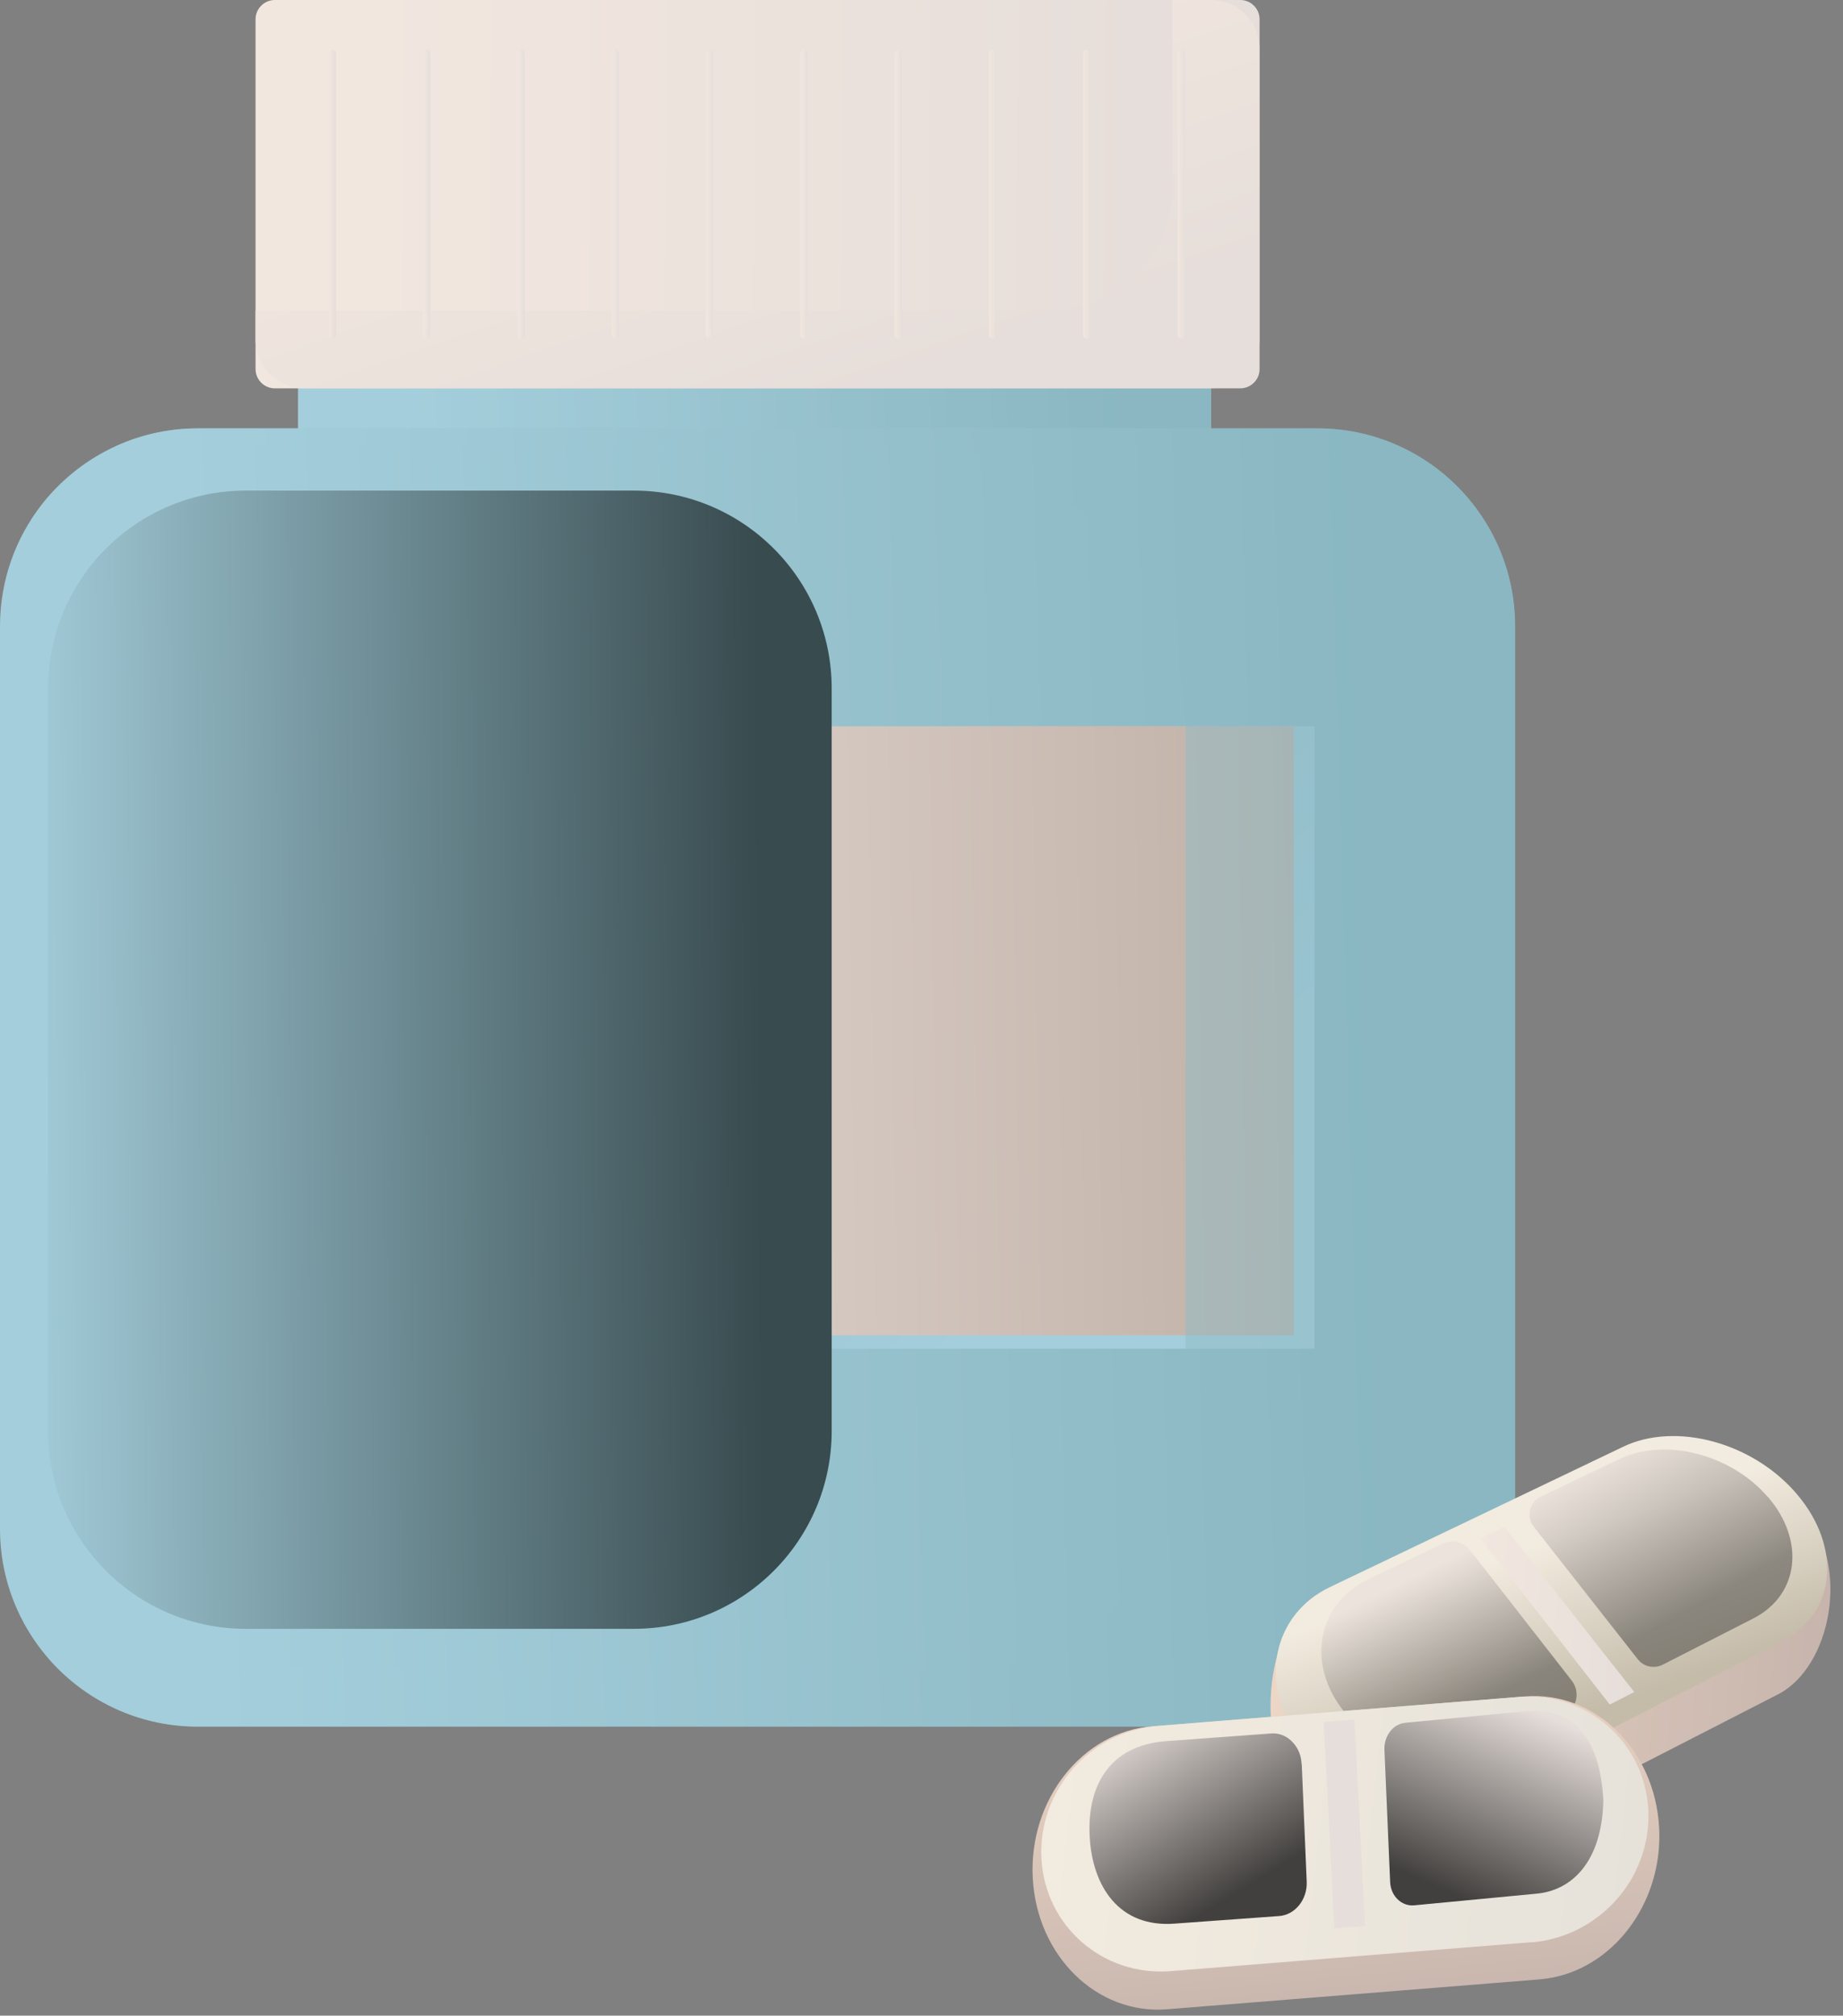 <?xml version="1.0" encoding="UTF-8"?> <svg xmlns="http://www.w3.org/2000/svg" width="86" height="94" viewBox="0 0 86 94" fill="none"><rect x="0" y="0" width="86" height="94" fill="#808080" stroke="none"/> <path d="M56.516 14.795H13.91V22.055H56.516V14.795Z" fill="url(#paint0_linear_200_5361)"></path> <path style="mix-blend-mode:multiply" opacity="0.5" d="M56.516 14.795H13.91V22.055H56.516V14.795Z" fill="url(#paint1_linear_200_5361)"></path> <path d="M57.874 0H12.827C12.329 0 11.925 0.404 11.925 0.902V17.209C11.925 17.707 12.329 18.111 12.827 18.111H57.874C58.372 18.111 58.776 17.707 58.776 17.209V0.902C58.776 0.404 58.372 0 57.874 0Z" fill="url(#paint2_linear_200_5361)"></path> <path style="mix-blend-mode:multiply" d="M56.516 0H54.703V8.807C54.703 11.943 52.16 14.486 49.024 14.486H11.925V15.843C11.925 17.089 12.939 18.103 14.185 18.103H56.508C57.762 18.103 58.767 17.089 58.767 15.843V2.26C58.767 1.014 57.754 0 56.508 0H56.516Z" fill="url(#paint3_linear_200_5361)"></path> <g style="mix-blend-mode:multiply"> <path d="M15.508 15.792C15.414 15.792 15.336 15.714 15.336 15.62V2.492C15.336 2.397 15.414 2.32 15.508 2.32C15.603 2.32 15.68 2.397 15.68 2.492V15.62C15.68 15.714 15.603 15.792 15.508 15.792Z" fill="url(#paint4_linear_200_5361)"></path> </g> <g style="mix-blend-mode:multiply"> <path d="M55.124 15.792C55.03 15.792 54.953 15.714 54.953 15.62V2.492C54.953 2.397 55.03 2.32 55.124 2.32C55.219 2.32 55.296 2.397 55.296 2.492V15.62C55.296 15.714 55.219 15.792 55.124 15.792Z" fill="url(#paint5_linear_200_5361)"></path> </g> <g style="mix-blend-mode:multiply"> <path d="M50.717 15.792C50.622 15.792 50.545 15.714 50.545 15.62V2.492C50.545 2.397 50.622 2.32 50.717 2.32C50.812 2.32 50.889 2.397 50.889 2.492V15.62C50.889 15.714 50.812 15.792 50.717 15.792Z" fill="url(#paint6_linear_200_5361)"></path> </g> <g style="mix-blend-mode:multiply"> <path d="M46.318 15.792C46.223 15.792 46.146 15.714 46.146 15.62V2.492C46.146 2.397 46.223 2.32 46.318 2.32C46.412 2.32 46.49 2.397 46.49 2.492V15.62C46.49 15.714 46.412 15.792 46.318 15.792Z" fill="url(#paint7_linear_200_5361)"></path> </g> <g style="mix-blend-mode:multiply"> <path d="M41.919 15.792C41.825 15.792 41.747 15.714 41.747 15.62V2.492C41.747 2.397 41.825 2.32 41.919 2.32C42.014 2.32 42.091 2.397 42.091 2.492V15.62C42.091 15.714 42.014 15.792 41.919 15.792Z" fill="url(#paint8_linear_200_5361)"></path> </g> <g style="mix-blend-mode:multiply"> <path d="M37.511 15.792C37.417 15.792 37.34 15.714 37.34 15.62V2.492C37.34 2.397 37.417 2.32 37.511 2.32C37.606 2.32 37.683 2.397 37.683 2.492V15.62C37.683 15.714 37.606 15.792 37.511 15.792Z" fill="url(#paint9_linear_200_5361)"></path> </g> <g style="mix-blend-mode:multiply"> <path d="M33.112 15.792C33.018 15.792 32.941 15.714 32.941 15.62V2.492C32.941 2.397 33.018 2.32 33.112 2.32C33.207 2.32 33.284 2.397 33.284 2.492V15.62C33.284 15.714 33.207 15.792 33.112 15.792Z" fill="url(#paint10_linear_200_5361)"></path> </g> <g style="mix-blend-mode:multiply"> <path d="M28.713 15.792C28.619 15.792 28.542 15.714 28.542 15.62V2.492C28.542 2.397 28.619 2.32 28.713 2.32C28.808 2.32 28.885 2.397 28.885 2.492V15.62C28.885 15.714 28.808 15.792 28.713 15.792Z" fill="url(#paint11_linear_200_5361)"></path> </g> <g style="mix-blend-mode:multiply"> <path d="M24.315 15.792C24.22 15.792 24.143 15.714 24.143 15.62V2.492C24.143 2.397 24.22 2.32 24.315 2.32C24.409 2.32 24.486 2.397 24.486 2.492V15.62C24.486 15.714 24.409 15.792 24.315 15.792Z" fill="url(#paint12_linear_200_5361)"></path> </g> <g style="mix-blend-mode:multiply"> <path d="M19.907 15.792C19.812 15.792 19.735 15.714 19.735 15.62V2.492C19.735 2.397 19.812 2.32 19.907 2.32C20.001 2.32 20.079 2.397 20.079 2.492V15.62C20.079 15.714 20.001 15.792 19.907 15.792Z" fill="url(#paint13_linear_200_5361)"></path> </g> <path d="M61.474 80.521H9.227C4.133 80.521 0 76.389 0 71.294V29.203C0 27.064 0.73 25.088 1.95 23.524C3.643 21.367 6.272 19.976 9.227 19.976H61.474C66.569 19.976 70.701 24.108 70.701 29.203V71.294C70.701 76.389 66.569 80.521 61.474 80.521Z" fill="url(#paint14_linear_200_5361)"></path> <path style="mix-blend-mode:multiply" d="M61.345 33.868H10.061V62.9H61.345V33.868Z" fill="url(#paint15_linear_200_5361)"></path> <path d="M60.374 33.868H10.061V62.272H60.374V33.868Z" fill="url(#paint16_linear_200_5361)"></path> <path style="mix-blend-mode:multiply" opacity="0.5" d="M61.474 19.976H9.228C7.861 19.976 6.573 20.276 5.404 20.809H42.056C49.385 20.809 55.322 26.746 55.322 34.075V67.453C55.322 73.175 50.683 77.824 44.952 77.824H5.284C4.21 77.824 3.179 77.635 2.225 77.299C3.918 79.267 6.427 80.513 9.219 80.513H61.465C66.56 80.513 70.693 76.38 70.693 71.285V29.195C70.693 27.287 70.109 25.509 69.121 24.04C67.462 21.582 64.653 19.976 61.474 19.976Z" fill="url(#paint17_linear_200_5361)"></path> <path style="mix-blend-mode:screen" d="M29.581 75.959H11.47C6.375 75.959 2.242 71.826 2.242 66.731V32.107C2.242 29.83 3.067 27.742 4.442 26.127C6.134 24.142 8.652 22.879 11.47 22.879H29.581C34.676 22.879 38.809 27.012 38.809 32.107V66.731C38.809 71.826 34.676 75.959 29.581 75.959Z" fill="url(#paint18_linear_200_5361)"></path> <path d="M82.962 79.018L69.034 86.157C66.294 87.567 62.41 86.441 60.434 83.683C58.501 80.985 59.059 75.487 61.749 74.206L75.521 69.962C77.987 68.776 81.604 69.764 83.649 72.187L84.233 70.564C86.329 73.038 85.462 77.738 82.953 79.026L82.962 79.018Z" fill="url(#paint19_linear_200_5361)"></path> <path d="M83.168 76.527L69.241 83.666C66.5 85.075 62.617 83.95 60.64 81.192C58.707 78.494 59.377 75.298 62.067 74.009L75.736 67.471C78.202 66.285 81.819 67.273 83.864 69.696C85.96 72.171 85.677 75.238 83.168 76.527Z" fill="url(#paint20_linear_200_5361)"></path> <path style="mix-blend-mode:multiply" d="M76.26 78.906L75.117 79.491L69.069 71.741L70.194 71.2L76.26 78.906Z" fill="url(#paint21_linear_200_5361)"></path> <path style="mix-blend-mode:screen" opacity="0.5" d="M68.596 72.291C68.433 72.085 68.201 71.947 67.961 71.904C67.746 71.861 67.522 71.887 67.316 71.99L63.862 73.64C61.56 74.739 60.95 77.403 62.565 79.62C64.215 81.888 67.514 82.773 69.859 81.57L72.995 79.972C73.588 79.671 73.751 78.906 73.348 78.382L68.596 72.291Z" fill="url(#paint22_linear_200_5361)"></path> <path style="mix-blend-mode:screen" opacity="0.5" d="M82.472 69.791C80.754 67.806 77.686 67.033 75.573 68.038L71.904 69.791C71.646 69.911 71.475 70.143 71.406 70.392C71.337 70.659 71.38 70.968 71.578 71.208L76.423 77.377C76.698 77.73 77.179 77.833 77.583 77.635L81.81 75.478C83.967 74.379 84.242 71.827 82.489 69.799L82.472 69.791Z" fill="url(#paint23_linear_200_5361)"></path> <path d="M71.835 92.309L54.463 93.701C51.189 93.968 48.38 91.218 48.191 87.575C48.002 83.933 50.502 80.762 53.776 80.504L71.148 79.113C74.421 78.846 77.231 81.596 77.42 85.239C77.489 86.527 77.214 87.764 76.69 88.821C75.736 90.754 73.949 92.138 71.827 92.309H71.835Z" fill="url(#paint24_linear_200_5361)"></path> <path d="M71.466 90.574L54.635 91.923C51.464 92.181 48.758 89.818 48.595 86.665C48.431 83.503 50.871 80.736 54.042 80.487L70.873 79.138C74.043 78.881 76.75 81.243 76.913 84.397C76.973 85.513 76.698 86.587 76.191 87.515C75.255 89.199 73.519 90.411 71.466 90.583V90.574Z" fill="url(#paint25_linear_200_5361)"></path> <path style="mix-blend-mode:multiply" d="M63.699 89.818L62.264 89.929L61.766 80.306L63.201 80.195L63.699 89.818Z" fill="url(#paint26_linear_200_5361)"></path> <path style="mix-blend-mode:screen" d="M60.735 82.257C60.718 81.758 60.477 81.338 60.133 81.08C59.901 80.908 59.618 80.813 59.309 80.839L54.377 81.2C51.774 81.406 50.725 83.279 50.846 85.625C50.966 87.97 52.221 89.912 54.824 89.706L59.687 89.354C60.434 89.302 61.01 88.58 60.975 87.755L60.743 82.257H60.735Z" fill="url(#paint27_linear_200_5361)"></path> <path style="mix-blend-mode:screen" d="M74.817 83.967C74.697 81.621 73.829 79.585 71.225 79.8L65.572 80.341C65.288 80.367 65.039 80.522 64.868 80.745C64.696 80.968 64.593 81.26 64.601 81.578L64.868 87.764C64.893 88.417 65.4 88.907 65.984 88.855L71.664 88.314C73.339 88.177 74.748 86.836 74.817 83.975V83.967Z" fill="url(#paint28_linear_200_5361)"></path> <defs> <linearGradient id="paint0_linear_200_5361" x1="52.71" y1="17.896" x2="19.649" y2="18.885" gradientUnits="userSpaceOnUse"> <stop stop-color="#8AB7C2"></stop> <stop offset="1" stop-color="#A4CEDB"></stop> </linearGradient> <linearGradient id="paint1_linear_200_5361" x1="52.71" y1="17.896" x2="19.649" y2="18.885" gradientUnits="userSpaceOnUse"> <stop stop-color="#8AB7C2"></stop> <stop offset="1" stop-color="#A4CEDB"></stop> </linearGradient> <linearGradient id="paint2_linear_200_5361" x1="16.745" y1="8.901" x2="53.587" y2="9.21" gradientUnits="userSpaceOnUse"> <stop stop-color="#F2E7DF"></stop> <stop offset="1" stop-color="#E6DEDA"></stop> </linearGradient> <linearGradient id="paint3_linear_200_5361" x1="33.069" y1="2.474" x2="38.723" y2="18.773" gradientUnits="userSpaceOnUse"> <stop stop-color="#F2E7DF"></stop> <stop offset="1" stop-color="#E6DEDA"></stop> </linearGradient> <linearGradient id="paint4_linear_200_5361" x1="15.336" y1="9.056" x2="15.68" y2="9.056" gradientUnits="userSpaceOnUse"> <stop stop-color="#F2E7DF"></stop> <stop offset="1" stop-color="#E6DEDA"></stop> </linearGradient> <linearGradient id="paint5_linear_200_5361" x1="54.953" y1="9.056" x2="55.288" y2="9.056" gradientUnits="userSpaceOnUse"> <stop stop-color="#F2E7DF"></stop> <stop offset="1" stop-color="#E6DEDA"></stop> </linearGradient> <linearGradient id="paint6_linear_200_5361" x1="50.554" y1="9.056" x2="50.889" y2="9.056" gradientUnits="userSpaceOnUse"> <stop stop-color="#F2E7DF"></stop> <stop offset="1" stop-color="#E6DEDA"></stop> </linearGradient> <linearGradient id="paint7_linear_200_5361" x1="46.146" y1="9.056" x2="46.49" y2="9.056" gradientUnits="userSpaceOnUse"> <stop stop-color="#F2E7DF"></stop> <stop offset="1" stop-color="#E6DEDA"></stop> </linearGradient> <linearGradient id="paint8_linear_200_5361" x1="41.747" y1="9.056" x2="42.082" y2="9.056" gradientUnits="userSpaceOnUse"> <stop stop-color="#F2E7DF"></stop> <stop offset="1" stop-color="#E6DEDA"></stop> </linearGradient> <linearGradient id="paint9_linear_200_5361" x1="37.348" y1="9.056" x2="37.683" y2="9.056" gradientUnits="userSpaceOnUse"> <stop stop-color="#F2E7DF"></stop> <stop offset="1" stop-color="#E6DEDA"></stop> </linearGradient> <linearGradient id="paint10_linear_200_5361" x1="32.941" y1="9.056" x2="33.284" y2="9.056" gradientUnits="userSpaceOnUse"> <stop stop-color="#F2E7DF"></stop> <stop offset="1" stop-color="#E6DEDA"></stop> </linearGradient> <linearGradient id="paint11_linear_200_5361" x1="28.542" y1="9.056" x2="28.885" y2="9.056" gradientUnits="userSpaceOnUse"> <stop stop-color="#F2E7DF"></stop> <stop offset="1" stop-color="#E6DEDA"></stop> </linearGradient> <linearGradient id="paint12_linear_200_5361" x1="24.143" y1="9.056" x2="24.478" y2="9.056" gradientUnits="userSpaceOnUse"> <stop stop-color="#F2E7DF"></stop> <stop offset="1" stop-color="#E6DEDA"></stop> </linearGradient> <linearGradient id="paint13_linear_200_5361" x1="19.744" y1="9.056" x2="20.079" y2="9.056" gradientUnits="userSpaceOnUse"> <stop stop-color="#F2E7DF"></stop> <stop offset="1" stop-color="#E6DEDA"></stop> </linearGradient> <linearGradient id="paint14_linear_200_5361" x1="64.756" y1="49.368" x2="9.185" y2="51.026" gradientUnits="userSpaceOnUse"> <stop stop-color="#8AB7C2"></stop> <stop offset="1" stop-color="#A4CEDB"></stop> </linearGradient> <linearGradient id="paint15_linear_200_5361" x1="23.026" y1="35.389" x2="47.366" y2="60.348" gradientUnits="userSpaceOnUse"> <stop stop-color="#8AB7C2"></stop> <stop offset="1" stop-color="#A4CEDB"></stop> </linearGradient> <linearGradient id="paint16_linear_200_5361" x1="68.003" y1="47.598" x2="10.499" y2="48.431" gradientUnits="userSpaceOnUse"> <stop stop-color="#BAA99E"></stop> <stop offset="1" stop-color="#EDE5E1"></stop> </linearGradient> <linearGradient id="paint17_linear_200_5361" x1="64.945" y1="49.368" x2="10.963" y2="50.974" gradientUnits="userSpaceOnUse"> <stop stop-color="#8AB7C2"></stop> <stop offset="1" stop-color="#A4CEDB"></stop> </linearGradient> <linearGradient id="paint18_linear_200_5361" x1="35.51" y1="49.307" x2="0.576" y2="49.565" gradientUnits="userSpaceOnUse"> <stop stop-color="#384B4F"></stop> <stop offset="1" stop-color="#A4CEDB"></stop> </linearGradient> <linearGradient id="paint19_linear_200_5361" x1="59.421" y1="77.043" x2="84.968" y2="79.197" gradientUnits="userSpaceOnUse"> <stop stop-color="#EDD6C5"></stop> <stop offset="1" stop-color="#C7B5AD"></stop> </linearGradient> <linearGradient id="paint20_linear_200_5361" x1="71.208" y1="72.282" x2="73.966" y2="79.955" gradientUnits="userSpaceOnUse"> <stop stop-color="#F2EBDF"></stop> <stop offset="1" stop-color="#C4BBA9"></stop> </linearGradient> <linearGradient id="paint21_linear_200_5361" x1="68.741" y1="75.009" x2="76.48" y2="75.662" gradientUnits="userSpaceOnUse"> <stop stop-color="#F2E7DF"></stop> <stop offset="1" stop-color="#E6DEDA"></stop> </linearGradient> <linearGradient id="paint22_linear_200_5361" x1="68.278" y1="79.74" x2="65.374" y2="73.794" gradientUnits="userSpaceOnUse"> <stop stop-color="#42403E"></stop> <stop offset="1" stop-color="#E6DEDA"></stop> </linearGradient> <linearGradient id="paint23_linear_200_5361" x1="79.403" y1="74.753" x2="75.389" y2="67.543" gradientUnits="userSpaceOnUse"> <stop stop-color="#42403E"></stop> <stop offset="1" stop-color="#E6DEDA"></stop> </linearGradient> <linearGradient id="paint24_linear_200_5361" x1="61.892" y1="77.24" x2="63.49" y2="94.128" gradientUnits="userSpaceOnUse"> <stop stop-color="#EDD6C5"></stop> <stop offset="1" stop-color="#C7B5AD"></stop> </linearGradient> <linearGradient id="paint25_linear_200_5361" x1="48.78" y1="83.987" x2="76.652" y2="87.084" gradientUnits="userSpaceOnUse"> <stop stop-color="#F2EBDF"></stop> <stop offset="1" stop-color="#E6E2DA"></stop> </linearGradient> <linearGradient id="paint26_linear_200_5361" x1="34.657" y1="78.465" x2="37.487" y2="78.816" gradientUnits="userSpaceOnUse"> <stop stop-color="#F2E7DF"></stop> <stop offset="1" stop-color="#E6DEDA"></stop> </linearGradient> <linearGradient id="paint27_linear_200_5361" x1="57.996" y1="88.106" x2="52.99" y2="79.942" gradientUnits="userSpaceOnUse"> <stop stop-color="#42403E"></stop> <stop offset="1" stop-color="#E6DEDA"></stop> </linearGradient> <linearGradient id="paint28_linear_200_5361" x1="67.52" y1="88.204" x2="71.259" y2="79.603" gradientUnits="userSpaceOnUse"> <stop stop-color="#42403E"></stop> <stop offset="1" stop-color="#E6DEDA"></stop> </linearGradient> </defs> </svg> 